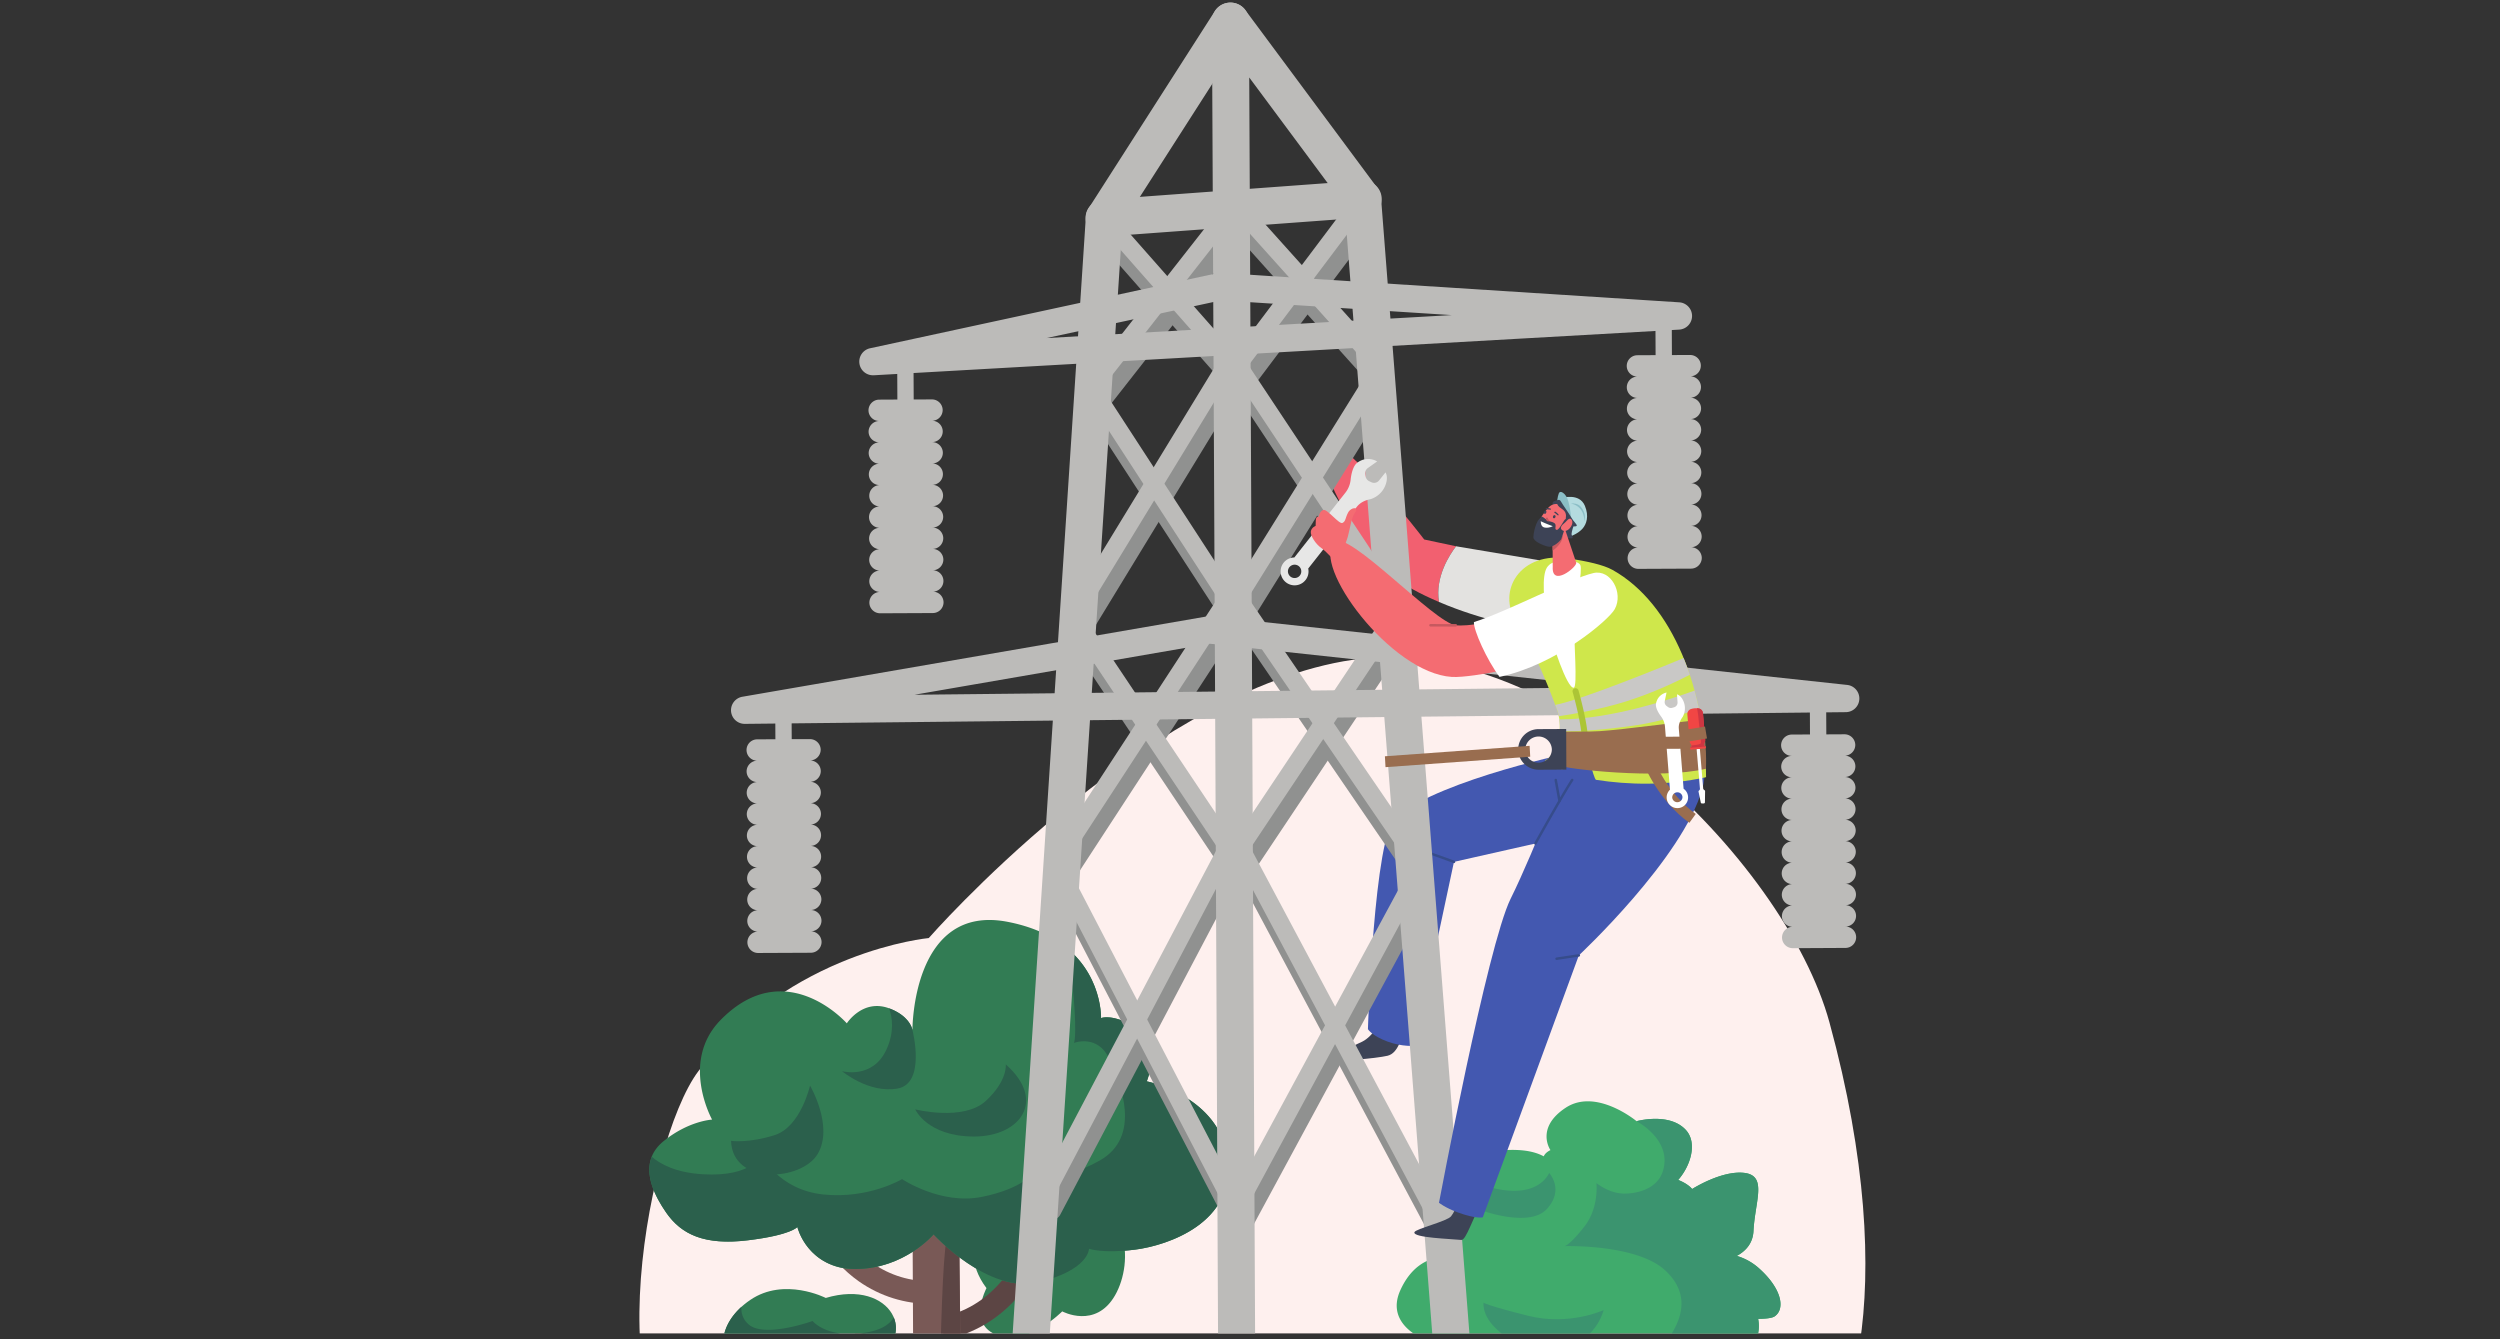 <svg xmlns="http://www.w3.org/2000/svg" width="280" height="150" version="1.0" viewBox="0 0 210 112.5"><rect x="0" y="0" width="210" height="112.5" fill="#333333" stroke="none"/><defs><clipPath id="a"><path d="M53.656 55.184h103.04v56.82H53.655Zm0 0"/></clipPath><clipPath id="b"><path d="M81.742 100.375h12.809v11.629H81.742Zm0 0"/></clipPath><clipPath id="c"><path d="m150.625 122.668-49.113.23-40.91.188c-11.082.05-10.176-30.414-5.528-36.508 7.676-10.074 22.942-7.781 22.942-7.781s17.644-20.18 34.84-23.25c17.199-3.067 37.066 16.625 40.82 30.34 6.277 22.945 1.52 36.761-3.051 36.781Zm0 0"/></clipPath><clipPath id="d"><path d="M70 104.477h8.387v5.058H70Zm0 0"/></clipPath><clipPath id="e"><path d="m150.625 122.668-49.113.23-40.91.188c-11.082.05-10.176-30.414-5.528-36.508 7.676-10.074 22.942-7.781 22.942-7.781s17.644-20.18 34.84-23.25c17.199-3.067 37.066 16.625 40.82 30.34 6.277 22.945 1.52 36.761-3.051 36.781Zm0 0"/></clipPath><clipPath id="f"><path d="M78.934 105.16h8.562v6.844h-8.562Zm0 0"/></clipPath><clipPath id="g"><path d="m150.625 122.668-49.113.23-40.91.188c-11.082.05-10.176-30.414-5.528-36.508 7.676-10.074 22.942-7.781 22.942-7.781s17.644-20.18 34.84-23.25c17.199-3.067 37.066 16.625 40.82 30.34 6.277 22.945 1.52 36.761-3.051 36.781Zm0 0"/></clipPath><clipPath id="h"><path d="M71.262 111.586h6.781v.418h-6.781Zm0 0"/></clipPath><clipPath id="i"><path d="m150.625 122.668-49.113.23-40.91.188c-11.082.05-10.176-30.414-5.528-36.508 7.676-10.074 22.942-7.781 22.942-7.781s17.644-20.18 34.84-23.25c17.199-3.067 37.066 16.625 40.82 30.34 6.277 22.945 1.52 36.761-3.051 36.781Zm0 0"/></clipPath><clipPath id="j"><path d="M75.508 92.375h6.441v19.629h-6.441Zm0 0"/></clipPath><clipPath id="k"><path d="m150.625 122.668-49.113.23-40.91.188c-11.082.05-10.176-30.414-5.528-36.508 7.676-10.074 22.942-7.781 22.942-7.781s17.644-20.18 34.84-23.25c17.199-3.067 37.066 16.625 40.82 30.34 6.277 22.945 1.52 36.761-3.051 36.781Zm0 0"/></clipPath><clipPath id="l"><path d="M78.523 100.031h3.426v11.973h-3.426Zm0 0"/></clipPath><clipPath id="m"><path d="m150.625 122.668-49.113.23-40.91.188c-11.082.05-10.176-30.414-5.528-36.508 7.676-10.074 22.942-7.781 22.942-7.781s17.644-20.18 34.84-23.25c17.199-3.067 37.066 16.625 40.82 30.34 6.277 22.945 1.52 36.761-3.051 36.781Zm0 0"/></clipPath><clipPath id="n"><path d="M54.48 77.266h48.77v30.629H54.48Zm0 0"/></clipPath><clipPath id="o"><path d="m150.625 122.668-49.113.23-40.91.188c-11.082.05-10.176-30.414-5.528-36.508 7.676-10.074 22.942-7.781 22.942-7.781s17.644-20.18 34.84-23.25c17.199-3.067 37.066 16.625 40.82 30.34 6.277 22.945 1.52 36.761-3.051 36.781Zm0 0"/></clipPath><clipPath id="p"><path d="M60.715 108.238h14.59v3.766h-14.59Zm0 0"/></clipPath><clipPath id="q"><path d="m150.625 122.668-49.113.23-40.91.188c-11.082.05-10.176-30.414-5.528-36.508 7.676-10.074 22.942-7.781 22.942-7.781s17.644-20.18 34.84-23.25c17.199-3.067 37.066 16.625 40.82 30.34 6.277 22.945 1.52 36.761-3.051 36.781Zm0 0"/></clipPath><clipPath id="r"><path d="M61.398 91.145h7.809v7.52h-7.809Zm0 0"/></clipPath><clipPath id="s"><path d="m150.625 122.668-49.113.23-40.91.188c-11.082.05-10.176-30.414-5.528-36.508 7.676-10.074 22.942-7.781 22.942-7.781s17.644-20.18 34.84-23.25c17.199-3.067 37.066 16.625 40.82 30.34 6.277 22.945 1.52 36.761-3.051 36.781Zm0 0"/></clipPath><clipPath id="t"><path d="M54.48 78.43h48.77v29.465H54.48Zm0 0"/></clipPath><clipPath id="u"><path d="m150.625 122.668-49.113.23-40.91.188c-11.082.05-10.176-30.414-5.528-36.508 7.676-10.074 22.942-7.781 22.942-7.781s17.644-20.18 34.84-23.25c17.199-3.067 37.066 16.625 40.82 30.34 6.277 22.945 1.52 36.761-3.051 36.781Zm0 0"/></clipPath><clipPath id="v"><path d="M70.715 84.648h6.23v6.907h-6.23Zm0 0"/></clipPath><clipPath id="w"><path d="m150.625 122.668-49.113.23-40.91.188c-11.082.05-10.176-30.414-5.528-36.508 7.676-10.074 22.942-7.781 22.942-7.781s17.644-20.18 34.84-23.25c17.199-3.067 37.066 16.625 40.82 30.34 6.277 22.945 1.52 36.761-3.051 36.781Zm0 0"/></clipPath><clipPath id="x"><path d="M76.879 89.367h9.316v6.153H76.88Zm0 0"/></clipPath><clipPath id="y"><path d="m150.625 122.668-49.113.23-40.91.188c-11.082.05-10.176-30.414-5.528-36.508 7.676-10.074 22.942-7.781 22.942-7.781s17.644-20.18 34.84-23.25c17.199-3.067 37.066 16.625 40.82 30.34 6.277 22.945 1.52 36.761-3.051 36.781Zm0 0"/></clipPath><clipPath id="z"><path d="M60.715 109.742h14.59v2.262h-14.59Zm0 0"/></clipPath><clipPath id="A"><path d="m150.625 122.668-49.113.23-40.91.188c-11.082.05-10.176-30.414-5.528-36.508 7.676-10.074 22.942-7.781 22.942-7.781s17.644-20.18 34.84-23.25c17.199-3.067 37.066 16.625 40.82 30.34 6.277 22.945 1.52 36.761-3.051 36.781Zm0 0"/></clipPath><clipPath id="B"><path d="M117.293 92.445h32.328v19.559h-32.328Zm0 0"/></clipPath><clipPath id="C"><path d="m150.625 122.668-49.113.23-40.91.188c-11.082.05-10.176-30.414-5.528-36.508 7.676-10.074 22.942-7.781 22.942-7.781s17.644-20.18 34.84-23.25c17.199-3.067 37.066 16.625 40.82 30.34 6.277 22.945 1.52 36.761-3.051 36.781Zm0 0"/></clipPath><clipPath id="D"><path d="M119.758 93.95h29.863v18.054h-29.863Zm0 0"/></clipPath><clipPath id="E"><path d="m150.625 122.668-49.113.23-40.91.188c-11.082.05-10.176-30.414-5.528-36.508 7.676-10.074 22.942-7.781 22.942-7.781s17.644-20.18 34.84-23.25c17.199-3.067 37.066 16.625 40.82 30.34 6.277 22.945 1.52 36.761-3.051 36.781Zm0 0"/></clipPath><clipPath id="F"><path d="M122.43 98.46h8.289v3.895h-8.29Zm0 0"/></clipPath><clipPath id="G"><path d="m150.625 122.668-49.113.23-40.91.188c-11.082.05-10.176-30.414-5.528-36.508 7.676-10.074 22.942-7.781 22.942-7.781s17.644-20.18 34.84-23.25c17.199-3.067 37.066 16.625 40.82 30.34 6.277 22.945 1.52 36.761-3.051 36.781Zm0 0"/></clipPath><clipPath id="H"><path d="M124.55 109.398h10.208v2.606H124.55Zm0 0"/></clipPath><clipPath id="I"><path d="m150.625 122.668-49.113.23-40.91.188c-11.082.05-10.176-30.414-5.528-36.508 7.676-10.074 22.942-7.781 22.942-7.781s17.644-20.18 34.84-23.25c17.199-3.067 37.066 16.625 40.82 30.34 6.277 22.945 1.52 36.761-3.051 36.781Zm0 0"/></clipPath><clipPath id="J"><path d="M84 0h21v112.004H84Zm0 0"/></clipPath><clipPath id="K"><path d="M101.742.219h22.606v111.785h-22.606Zm0 0"/></clipPath><clipPath id="L"><path d="M61 51h95.695v10H61Zm0 0"/></clipPath></defs><g clip-path="url(#a)"><path fill="#fef0ee" d="m150.625 122.668-49.113.23-40.91.188c-11.082.05-6.555-27.05-1.91-33.145 7.675-10.074 19.324-11.144 19.324-11.144s17.644-20.18 34.84-23.25c17.199-3.067 37.066 16.625 40.82 30.34 6.277 22.945 1.52 36.761-3.051 36.781"/></g><path fill="#f26070" d="m122.309 45.887-2.676-.57s-7.254-9.477-8.324-7.922c-1.075 1.558 3.48 9.953 7.32 12.085.695.387 1.46.75 2.25 1.086-.356-2.101.91-4 1.43-4.68"/><path fill="#e3e2e0" d="m129.285 47.059-6.976-1.172c-.52.68-1.786 2.578-1.43 4.68 3.562 1.519 7.621 2.417 8.031 1.777.504-.785.375-5.285.375-5.285"/><path fill="#b4dbdf" d="M131.203 41.828s1.461-.453 1.926.656c.371.891.125 1.547-.184 1.907-.355.41-.945.632-.945.632s-.355-.105-.602-1.492c-.066-.367-.027-1.136-.242-1.297-.285-.214.047-.406.047-.406"/><path fill="#8bbec6" d="M131.957 42.293s.559.086.871.566c.317.48.238.993.238.993s.114-.364.047-.664c-.07-.301-.3-.653-.515-.778-.305-.172-.641-.117-.641-.117M132.023 44.05s-.085-1.51-.37-2.187c-.165-.386-.575-.73-.712-.422-.105.239-.183.868-.132.852.226-.05.468.11.629.387.199.351.585 1.37.585 1.37"/><path fill="#3d4356" d="M114.434 87.496c.89-.441 1.586-1.734 1.597-1.785.051-.219 2.434-.094 2.258.25-.594 1.144-.793 2.496-1.738 2.723-.895.214-4.63.597-4.614.156.008-.262 1.602-.903 2.497-1.344"/><path fill="#4358b0" d="M132.406 63.133s-11.113 2.238-15.16 5.484c-1.836 1.473-2.34 17.832-2.34 17.832s.313.551 1.645 1.043c1.258.461 2.285.356 2.285.356l3.297-15.45L134.09 69.7l-1.684-6.566"/><path fill="#3d4356" d="M132.207 44.098s-.191.535-.195.734c-.008.2.14.281.082.36-.059.081-.88.042-.969-.532-.094-.578.457-1.285 1.082-.562"/><path fill="#3d4356" d="M130.457 42.469s-.152-.293.133-.387c.285-.094.418-.168.531.047.113.215.738 1.09.89 1.375.153.289.458.531.438.652-.015.121-.722.094-1.07-.261-.348-.352-.922-1.426-.922-1.426"/><g clip-path="url(#b)"><g clip-path="url(#c)"><path fill="#327c54" d="M82.863 108.203s-1.625 3.086.95 3.961c2.574.875 5.414-2.008 5.414-2.008s2.789 1.504 4.43-1.336c1.64-2.84 1.265-8.437-4.473-8.394-5.739.039-9.309 3.789-6.32 7.777"/></g></g><g clip-path="url(#d)"><g clip-path="url(#e)"><path fill="#795956" d="M78.195 109.527c-2.18.008-4.27-.644-6.047-1.89-1.375-.969-2.093-1.965-2.125-2.008l.778-.55.773-.556c.004.008.602.817 1.735 1.598 1.488 1.027 3.164 1.531 4.992 1.5l.031 1.902c-.047.004-.09.004-.137.004"/></g></g><g clip-path="url(#f)"><g clip-path="url(#g)"><path fill="#5c4544" d="m79.34 112.527-.356-1.867c2.016-.387 3.75-1.414 5.153-3.058 1.074-1.258 1.543-2.426 1.547-2.438l1.777.691c-.023.06-.563 1.426-1.824 2.918-1.676 1.993-3.852 3.29-6.297 3.754"/></g></g><g clip-path="url(#h)"><g clip-path="url(#i)"><path fill="#795956" d="M77.695 116.7c-4-1.048-6.289-4.216-6.382-4.352l1.07-.758c.023.027 2.12 2.918 5.648 3.84l-.336 1.27"/></g></g><g clip-path="url(#j)"><g clip-path="url(#k)"><path fill="#795956" d="m76.61 93.617.09 18.746c.019 4.07-1.126 17.055-1.126 17.055l6.356-.027s-.098-3.735-.79-7.72c-.687-3.98-.574-28.241-.574-28.241s-2.625-2.364-3.957.187"/></g></g><g clip-path="url(#l)"><g clip-path="url(#m)"><path fill="#5c4544" d="M79.5 104.145c-.637 3.683-.633 22.957-.754 24.253-.031.348-.11.692-.183 1.008l3.367-.015s-.098-3.735-.79-7.72c-.453-2.628-.558-14.105-.578-21.593-.417 1.258-.824 2.692-1.062 4.067"/></g></g><g clip-path="url(#n)"><g clip-path="url(#o)"><path fill="#327c54" d="M66.977 103.066s-.504.676-4.149 1.118c-3.64.441-5.594-.48-6.875-2.336-1.281-1.856-2.308-4.305-.195-6.004 2.11-1.703 4.058-1.797 4.058-1.797s-2.718-4.875.723-8.375c5.453-5.555 10.594.289 10.594.289s1.347-2.113 3.597-1.246c1.77.683 1.915 1.812 1.915 1.812s-.047-10.66 8.011-9.09c8.055 1.57 7.832 8.086 7.832 8.086s.93-.43 3.055.832c2.125 1.258.785 4.477.785 4.477s6.192 1.242 6.809 6.566c.617 5.329-5.051 7.215-7.762 7.567-2.71.351-3.898-.067-3.898-.067s.007 1.774-4.223 2.809c-4.234 1.035-8.832-4.02-8.832-4.02s-2.445 2.887-6.516 2.907a4.892 4.892 0 0 1-4.93-3.528"/></g></g><g clip-path="url(#p)"><g clip-path="url(#q)"><path fill="#327c54" d="M69.363 109.027s-3.48-1.78-6.336.164c-2.859 1.946-2.777 4.778-1.105 5.454 1.676.68 5.66-.207 5.66-.207s1.168 1.617 5.469-.176c4.297-1.793 1.914-6.903-3.688-5.235"/></g></g><g clip-path="url(#r)"><g clip-path="url(#s)"><path fill="#2b604c" d="M61.406 95.832s1.477.215 3.668-.484c2.192-.7 2.969-4.16 2.969-4.16s2 3.406.656 5.722c-1.344 2.317-7.164 2.684-7.293-1.078"/></g></g><g clip-path="url(#t)"><g clip-path="url(#u)"><path fill="#2b604c" d="M103.137 97.398c-.617-5.324-6.809-6.566-6.809-6.566s1.34-3.219-.785-4.477c-2.125-1.261-3.055-.832-3.055-.832s.164-4.714-4.75-7.09c1.051 1.352 2.301 3.348 2.453 5.337.274 3.496.02 3.835.02 3.835s1.988-.77 2.973 1.34c.984 2.11 2.742 6.528-.809 8.54-3.55 2.011-5.543 1.023-5.543 1.023s-.93 1.34-4.36 2.031c-3.429.695-6.699-1.492-6.699-1.492s-2.808 1.683-6.613 1.289C65.352 99.94 63.941 97 63.941 97s-.671 1.89-4.91 1.637c-2.242-.133-3.55-.84-4.285-1.473-.598 1.508.23 3.27 1.207 4.684 1.281 1.855 3.234 2.777 6.875 2.336 3.645-.442 4.149-1.118 4.149-1.118s.863 3.547 4.93 3.528c4.07-.02 6.515-2.906 6.515-2.906s4.598 5.054 8.832 4.019c4.23-1.035 4.223-2.809 4.223-2.809s1.187.418 3.898.067c2.71-.352 8.379-2.238 7.762-7.567"/></g></g><g clip-path="url(#v)"><g clip-path="url(#w)"><path fill="#2b604c" d="M74.73 84.715c-.015-.004-.03-.012-.046-.016.273.758.457 1.969-.215 3.446-1.153 2.543-3.739 1.835-3.739 1.835s2.254 1.891 4.668 1.457c2.41-.433 1.247-4.91 1.247-4.91l-.012-.054c-.051-.23-.363-1.164-1.903-1.758"/></g></g><g clip-path="url(#x)"><g clip-path="url(#y)"><path fill="#2b604c" d="M84.484 89.406s.18 1.371-1.691 3.086c-1.875 1.711-5.914.695-5.914.695s.996 2.258 4.894 2.282c3.899.023 6.184-2.989 2.711-6.063"/></g></g><g clip-path="url(#z)"><g clip-path="url(#A)"><path fill="#2b604c" d="M75.074 110.656c-.281.512-.957 1.082-2.52 1.309-3.132.457-4.296-1-4.296-1s-4.09 1.472-5.395.265a1.706 1.706 0 0 1-.578-1.457c-2.086 1.887-1.875 4.262-.363 4.872 1.676.68 5.66-.207 5.66-.207s1.168 1.617 5.469-.176c1.98-.828 2.543-2.36 2.023-3.606"/></g></g><g clip-path="url(#B)"><g clip-path="url(#C)"><path fill="#40ab6c" d="M147.723 106.508a4.85 4.85 0 0 0-1.832-1.012c.714-.387 1.351-1.031 1.402-2.09.121-2.484 1.18-4.62-.734-4.879-1.91-.254-4.422 1.352-4.422 1.352s-.27-.402-1.168-.766c1.058-1.207 1.629-3.125.64-4.199-1.382-1.5-4.136-.734-4.136-.734s-3.391-2.825-5.961-1.125c-2.57 1.699-1.274 3.554-1.274 3.554-.289.141-.472.317-.566.524-.488-.27-1.188-.485-2.188-.531-3.023-.145-5.148 1.285-5.007 3.058.066.828.824 1.488 1.851 1.969-2.004.836-2.973 2.52-2.965 3.98 0 0-2.37-.254-3.734 2.77-1.363 3.02 2.285 4.246 2.285 4.246s-.836 1.91 2.371 3.05c2.422.86 6.156.446 8.195-.937.641.457 1.399.774 2.149.805.965.035 2.387-.625 3.293-1.11 1.672 1.243 4.219 1.958 7.172 1.274 3.5-.805 4.98-3.016 4.59-4.922.68-.004 1.183-.074 1.375-.203.933-.625.613-2.352-1.336-4.074"/></g></g><g clip-path="url(#D)"><g clip-path="url(#E)"><path fill="#3b946f" d="M139.82 97.586c-.09 2.129-2.05 2.668-3.351 2.676-1.301.008-2.371-.887-2.371-.887s.242 2.063-1.016 3.664c-1.262 1.602-1.66 1.637-1.66 1.637s6.039-.188 8.445 2.027c2.406 2.215 1.051 4.516.457 5.484-.597.97-4.254.418-4.254.418s-1.875.641-3.543.551c-1.668-.094-2.437-.73-2.437-.73s-1.567.183-3.531.554c-1.965.38-6.645-.355-6.645-.355s-.836 1.91 2.371 3.05c2.422.86 6.156.446 8.195-.937.641.457 1.399.774 2.149.805.965.035 2.387-.625 3.293-1.11 1.672 1.243 4.219 1.958 7.172 1.274 3.5-.805 4.98-3.016 4.59-4.922.68-.004 1.183-.074 1.375-.203.933-.625.613-2.352-1.336-4.074a4.85 4.85 0 0 0-1.832-1.012c.714-.387 1.351-1.031 1.402-2.09.121-2.484 1.18-4.62-.734-4.879-1.91-.254-4.422 1.352-4.422 1.352s-.27-.402-1.168-.766c1.058-1.207 1.629-3.125.64-4.199-1.382-1.5-4.136-.734-4.136-.734s2.437 1.273 2.347 3.406"/></g></g><g clip-path="url(#F)"><g clip-path="url(#G)"><path fill="#3b946f" d="M130.125 98.527s-.79 2.067-4.324 1.352c-1.617-.328-2.586-.79-3.164-1.195a2.08 2.08 0 0 0-.16.976c.066.828.824 1.488 1.851 1.969 0 0 4.121 1.562 5.613-.078 1.493-1.64.184-3.024.184-3.024"/></g></g><g clip-path="url(#H)"><g clip-path="url(#I)"><path fill="#3b946f" d="M134.707 110.047s-2.89 1.348-6.355.476c-3.465-.87-3.735-1.093-3.735-1.093s-.238 1.53 2.082 2.96c2.317 1.434 5.758.575 6.73-.273.973-.847 1.278-2.07 1.278-2.07"/></g></g><path fill="#364c8b" d="M122.14 72.504c-.015 0-.027-.004-.042-.008l-2.551-.922a.103.103 0 0 1-.063-.133c.02-.054.079-.086.133-.062l2.555.918a.109.109 0 0 1 .062.137.11.11 0 0 1-.093.07"/><path fill="#909190" d="M103.875 33.043a.726.726 0 0 1-.563-.25l-10.73-12.172a.743.743 0 0 1 .066-1.05.747.747 0 0 1 1.051.066l10.73 12.175a.742.742 0 0 1-.554 1.231"/><path fill="#909190" d="M92.227 34.867a.76.76 0 0 1-.461-.16.741.741 0 0 1-.13-1.043l11.587-14.777a.746.746 0 0 1 1.047-.13.741.741 0 0 1 .125 1.044L92.809 34.582a.758.758 0 0 1-.582.285"/><path fill="#909190" d="M115.55 32.414a.753.753 0 0 1-.558-.246l-11.105-12.375a.738.738 0 0 1 .058-1.047.742.742 0 0 1 1.051.055l11.106 12.375a.743.743 0 0 1-.551 1.238"/><path fill="#909190" d="M104.504 33.012a.747.747 0 0 1-.598-1.191l10.332-13.735a.747.747 0 0 1 1.043-.148c.328.25.395.714.149 1.042l-10.332 13.735a.763.763 0 0 1-.594.297M103.582 52.84a.74.74 0 0 1-.629-.336L91.57 34.992a.744.744 0 0 1 1.246-.809l11.387 17.508a.748.748 0 0 1-.219 1.032.762.762 0 0 1-.402.117"/><path fill="#909190" d="M91.246 53.137a.719.719 0 0 1-.39-.106.743.743 0 0 1-.247-1.023l12.239-20.07a.749.749 0 0 1 1.023-.25.74.74 0 0 1 .25 1.019L91.88 52.781a.738.738 0 0 1-.633.356"/><path fill="#909190" d="M117.152 52.512a.734.734 0 0 1-.625-.332l-12.93-19.489a.742.742 0 1 1 1.239-.82L117.77 51.36a.743.743 0 0 1-.618 1.153"/><path fill="#909190" d="M104.313 52.824a.722.722 0 0 1-.395-.113.743.743 0 0 1-.242-1.023l11.82-19.004a.75.75 0 0 1 1.027-.239.743.743 0 0 1 .239 1.024l-11.82 19.004a.75.75 0 0 1-.63.351M103.637 73.898a.743.743 0 0 1-.625-.332l-12.7-18.992a.742.742 0 0 1 .204-1.031.748.748 0 0 1 1.035.207l12.699 18.992a.742.742 0 0 1-.613 1.156"/><path fill="#909190" d="M89.871 73.793a.74.74 0 0 1-.625-1.148L102.91 51.69a.746.746 0 0 1 1.031-.214.74.74 0 0 1 .215 1.027L90.492 73.457a.745.745 0 0 1-.62.336"/><path fill="#909190" d="M118.852 74.016a.753.753 0 0 1-.622-.325l-14.492-21.195a.742.742 0 0 1 .196-1.031c.34-.23.8-.145 1.035.195l14.492 21.192a.746.746 0 0 1-.61 1.164"/><path fill="#909190" d="M104.453 73.906a.735.735 0 0 1-.414-.125.74.74 0 0 1-.207-1.031l13.254-19.871a.746.746 0 0 1 1.242.824L105.07 73.574a.754.754 0 0 1-.617.332M103.727 103.238a.75.75 0 0 1-.668-.402L88.887 75.574a.748.748 0 0 1 .316-1.004.744.744 0 0 1 1.004.32l14.176 27.262a.74.74 0 0 1-.32 1 .793.793 0 0 1-.336.086"/><path fill="#909190" d="M88.398 102.441a.743.743 0 0 1-.664-1.09l15.192-28.831a.743.743 0 1 1 1.316.69l-15.187 28.833a.74.74 0 0 1-.657.398"/><path fill="#909190" d="M120.754 104.121a.75.75 0 0 1-.66-.394L103.84 73.219a.744.744 0 0 1 1.313-.7l16.253 30.508a.739.739 0 0 1-.308 1.004.685.685 0 0 1-.344.09"/><path fill="#909190" d="M104.637 103.285a.741.741 0 0 1-.656-1.098l14.808-27.398a.742.742 0 0 1 1.008-.3.743.743 0 0 1 .305 1.003l-14.813 27.403a.75.75 0 0 1-.652.39"/><g clip-path="url(#J)"><path fill="#bcbbb9" d="M85.918 124.492c-.035 0-.074 0-.11-.004a1.558 1.558 0 0 1-1.453-1.652l6.856-104.621c.016-.262.098-.516.242-.735L102.047.934a1.562 1.562 0 0 1 2.152-.47c.723.462.934 1.423.473 2.145L94.289 18.816 87.461 123.04c-.05.82-.734 1.45-1.543 1.453"/></g><g clip-path="url(#K)"><path fill="#bcbbb9" d="M122.777 125.152a1.556 1.556 0 0 1-1.558-1.433L112.94 17.285l-8.004-10.777.551 118.125a1.556 1.556 0 0 1-3.113.012l-.57-122.864a1.559 1.559 0 0 1 1.062-1.484 1.56 1.56 0 0 1 1.742.55l11.098 14.95c.176.234.277.512.3.805l8.317 106.878a1.553 1.553 0 0 1-1.43 1.668c-.039.004-.078.004-.117.004"/></g><path fill="#bcbbb9" d="M92.77 19.871a1.554 1.554 0 0 1-.122-3.105l21.696-1.594a1.554 1.554 0 1 1 .227 3.098l-21.692 1.597c-.04 0-.074.004-.11.004"/><path fill="#bcbbb9" d="M103.496 31.23a.732.732 0 0 1-.562-.25L92.204 18.81a.747.747 0 0 1 .066-1.051.746.746 0 0 1 1.05.066L104.05 30a.738.738 0 0 1-.554 1.23"/><path fill="#bcbbb9" d="M91.848 33.055a.736.736 0 0 1-.461-.16.74.74 0 0 1-.125-1.043l11.586-14.778a.744.744 0 0 1 1.043-.129.742.742 0 0 1 .129 1.043L92.434 32.77a.766.766 0 0 1-.586.285"/><path fill="#bcbbb9" d="M115.176 30.602a.747.747 0 0 1-.559-.247l-11.11-12.375a.742.742 0 0 1 .06-1.046.742.742 0 0 1 1.05.054l11.11 12.375a.746.746 0 0 1-.059 1.051.74.74 0 0 1-.492.188"/><path fill="#bcbbb9" d="M104.129 31.2a.747.747 0 0 1-.602-1.191l10.336-13.736a.742.742 0 0 1 1.04-.148.747.747 0 0 1 .148 1.043l-10.332 13.734a.755.755 0 0 1-.59.297M103.203 51.027a.744.744 0 0 1-.629-.336L91.191 33.18a.744.744 0 1 1 1.25-.809l11.383 17.512c.223.344.125.8-.219 1.027a.752.752 0 0 1-.402.117"/><path fill="#bcbbb9" d="M90.871 51.324a.744.744 0 0 1-.64-1.129l12.242-20.07a.744.744 0 0 1 1.023-.25.74.74 0 0 1 .246 1.02L91.504 50.969a.738.738 0 0 1-.633.355"/><path fill="#bcbbb9" d="M116.773 50.7a.723.723 0 0 1-.62-.333L103.218 30.88a.74.74 0 0 1 .21-1.027.746.746 0 0 1 1.032.207l12.93 19.488a.746.746 0 0 1-.207 1.031.75.75 0 0 1-.41.121"/><path fill="#bcbbb9" d="M103.934 51.012a.742.742 0 0 1-.633-1.137l11.82-19.004a.745.745 0 0 1 1.266.785L104.562 50.66a.74.74 0 0 1-.628.352M103.258 72.086a.737.737 0 0 1-.621-.332L89.934 52.762a.743.743 0 1 1 1.238-.825l12.703 18.993a.743.743 0 0 1-.617 1.156"/><path fill="#bcbbb9" d="M89.496 71.98a.744.744 0 0 1-.629-1.148l13.664-20.95a.744.744 0 1 1 1.25.809L90.117 71.645a.75.75 0 0 1-.62.335"/><path fill="#bcbbb9" d="M118.473 72.203a.746.746 0 0 1-.618-.324L103.36 50.687a.746.746 0 0 1 1.23-.84l14.493 21.192a.745.745 0 0 1-.191 1.035.751.751 0 0 1-.418.13"/><path fill="#bcbbb9" d="M104.074 72.094a.744.744 0 0 1-.62-1.156l13.257-19.872a.743.743 0 1 1 1.238.824l-13.258 19.872a.744.744 0 0 1-.617.332M103.348 101.422a.74.74 0 0 1-.664-.399L88.508 73.762a.746.746 0 0 1 .32-1.004.75.75 0 0 1 1.004.32l14.172 27.262a.74.74 0 0 1-.656 1.082"/><path fill="#bcbbb9" d="M88.02 100.629a.738.738 0 0 1-.348-.086.74.74 0 0 1-.313-1.004l15.188-28.832a.743.743 0 1 1 1.316.691L88.676 100.23a.74.74 0 0 1-.656.399"/><path fill="#bcbbb9" d="M120.375 102.309a.747.747 0 0 1-.66-.395L103.46 71.406a.742.742 0 0 1 .309-1.004.748.748 0 0 1 1.007.309l16.254 30.504a.748.748 0 0 1-.656 1.094"/><path fill="#bcbbb9" d="M104.262 101.473a.745.745 0 0 1-.66-1.098l14.808-27.398a.746.746 0 0 1 1.012-.301c.36.195.496.644.3 1.004l-14.808 27.402a.76.76 0 0 1-.652.39M102.574 25.23 87.91 28.398l34.031-1.93ZM73.34 31.523a1.147 1.147 0 0 1-.246-2.27l29.152-6.304c.102-.02.211-.027.317-.023l38.492 2.469a1.15 1.15 0 0 1 1.078 1.148 1.15 1.15 0 0 1-1.086 1.145l-67.645 3.835h-.062"/><g clip-path="url(#L)"><path fill="#bcbbb9" d="m101.602 54.07-24.79 4.29 58.75-.626Zm-39.04 6.735a1.149 1.149 0 0 1-1.152-1.043 1.149 1.149 0 0 1 .95-1.235l39.007-6.746c.106-.015.211-.02.32-.011l53.446 5.761a1.147 1.147 0 0 1-.11 2.29l-92.453.984h-.008"/></g><path fill="#bcbbb9" d="M155.844 62.574a.906.906 0 0 0-.903-.894l-1.53.008-.016-3.22-1.372.009.016 3.218-1.531.008a.901.901 0 0 0-.895.902c.004.493.41.895.907.891a.907.907 0 0 0-.899.902c.004.493.41.895.906.895a.901.901 0 0 0-.898.898c.004.496.41.899.906.895a.895.895 0 1 0 .008 1.793.901.901 0 0 0-.895.902c0 .492.407.895.903.895a.896.896 0 1 0 .008 1.793.899.899 0 0 0-.895.902c.004.492.41.895.902.895a.9.9 0 0 0-.894.898c.004.496.41.898.902.895a.904.904 0 0 0-.894.902c.004.492.41.894.906.89a.901.901 0 0 0-.895.903c0 .492.407.894.903.894l4.43-.023a.896.896 0 1 0-.008-1.793.895.895 0 1 0-.008-1.793.901.901 0 0 0 .894-.902.906.906 0 0 0-.902-.895.9.9 0 0 0 .895-.898.901.901 0 0 0-.903-.895.906.906 0 0 0 .895-.902.901.901 0 0 0-.907-.89.907.907 0 0 0 .899-.903.904.904 0 0 0-.906-.895.896.896 0 1 0-.008-1.793.901.901 0 0 0 .894-.902.901.901 0 0 0-.902-.894.895.895 0 0 0 .895-.899.899.899 0 0 0-.903-.894.904.904 0 0 0 .895-.903M68.938 62.977a.901.901 0 0 0-.907-.891l-1.527.004-.016-3.219-1.37.008.015 3.219-1.531.007a.896.896 0 1 0 .007 1.793.901.901 0 0 0-.894.903c.004.492.41.894.902.894a.9.9 0 0 0-.894.899c.004.496.41.898.902.894a.904.904 0 0 0-.895.903.9.9 0 0 0 .903.89.906.906 0 0 0-.895.903c.004.496.41.894.907.894a.902.902 0 0 0-.899.902c.004.493.41.895.906.891a.901.901 0 0 0-.894.902c0 .493.406.895.902.895a.896.896 0 1 0 .008 1.793.899.899 0 0 0-.895.902c0 .492.41.895.903.89a.904.904 0 0 0-.895.903c.004.496.41.895.903.895l4.433-.02a.906.906 0 0 0 .895-.902.906.906 0 0 0-.903-.895.901.901 0 0 0 .895-.902.9.9 0 0 0-.902-.89.906.906 0 0 0 .894-.903.907.907 0 0 0-.906-.894.896.896 0 1 0-.008-1.793.895.895 0 1 0-.008-1.793.901.901 0 0 0 .895-.903.896.896 0 0 0-.903-.894.899.899 0 0 0 .895-.903.9.9 0 0 0-.902-.89.906.906 0 0 0 .894-.903.906.906 0 0 0-.902-.894.9.9 0 0 0 .894-.899.901.901 0 0 0-.902-.894.904.904 0 0 0 .894-.902M79.184 34.441a.9.9 0 0 0-.903-.89l-1.531.004-.016-3.22-1.37.009.015 3.218-1.531.008a.904.904 0 0 0-.895.903.9.9 0 0 0 .902.89.906.906 0 0 0-.894.903c.004.492.41.894.906.894a.901.901 0 0 0-.898.899c.004.496.41.898.906.894a.895.895 0 1 0 .008 1.793.899.899 0 0 0 .008 1.797.896.896 0 1 0 .007 1.793.904.904 0 0 0-.894.902c.004.492.41.895.902.895a.9.9 0 0 0-.894.898c.004.496.41.899.902.895a.904.904 0 0 0-.894.902c.003.492.41.895.902.895a.9.9 0 0 0-.895.898c.004.496.41.895.907.895l4.43-.02a.901.901 0 0 0 .894-.902.901.901 0 0 0-.903-.895.896.896 0 1 0-.007-1.793.904.904 0 0 0 .894-.902.906.906 0 0 0-.902-.895.9.9 0 0 0 .894-.898.904.904 0 0 0-.902-.895.901.901 0 0 0 .895-.902.9.9 0 0 0-.903-.89.906.906 0 0 0 .895-.903.907.907 0 0 0-.906-.894.896.896 0 1 0-.008-1.793.901.901 0 0 0 .894-.903.901.901 0 0 0-.902-.894.896.896 0 1 0-.008-1.793.899.899 0 0 0 .895-.903M142.871 30.71a.895.895 0 0 0-.902-.89l-1.528.004-.015-3.219-1.371.008.015 3.219-1.53.008a.896.896 0 1 0 .007 1.793.901.901 0 0 0-.895.902c0 .492.407.895.903.895a.895.895 0 0 0-.895.898c0 .496.41.899.903.895a.904.904 0 0 0-.895.902.9.9 0 0 0 .902.89.906.906 0 0 0-.894.903c.004.496.41.895.902.895a.901.901 0 0 0-.894.902c.004.492.41.894.906.89a.901.901 0 0 0-.895.903c0 .492.407.894.903.894a.896.896 0 1 0 .008 1.793.901.901 0 0 0-.895.903c0 .492.406.894.902.894a.895.895 0 0 0-.894.899c.004.496.41.894.902.894l4.434-.02a.906.906 0 0 0 .894-.902.904.904 0 0 0-.906-.894.902.902 0 0 0 .898-.903.901.901 0 0 0-.906-.89.901.901 0 0 0 .895-.903.901.901 0 0 0-.903-.894.896.896 0 1 0-.008-1.793.895.895 0 1 0-.008-1.793.901.901 0 0 0 .895-.902.904.904 0 0 0-.902-.895.9.9 0 0 0 .894-.898.901.901 0 0 0-.902-.895.906.906 0 0 0 .895-.902.907.907 0 0 0-.907-.895.901.901 0 0 0 .899-.898.902.902 0 0 0-.906-.895.899.899 0 0 0 .894-.902"/><path fill="#3d4356" d="M121.89 102.168c.508-.637.516-1.41.544-1.461.117-.223.921-.562.918.02-.016 1.144 1.285.035 1.062.402-.668 1.098-1.266 3.07-1.66 3.027-.836-.09-4.11-.18-3.942-.652.098-.285 2.743-.91 3.079-1.336"/><path fill="#4358b0" d="M143.004 66.23c-1.633 5.864-10.383 14.024-10.383 14.024l-8.066 22s-.551.164-2.137-.426c-1.043-.387-1.543-.797-1.543-.797s4.07-21.613 6.02-25.543c2.035-4.09 5.218-12.5 5.218-12.5s.117-.62.114-.984c1.261.246 6.863 1.246 10.816.855.121.832.207 1.668.125 2.485-.031.3-.082.594-.164.886"/><path fill="#cfe74b" d="M143.309 65.285c-.032-7.234-2.746-14.55-7.844-17.406-.805-.453-2.207-.734-3.594-.957-4.246-.688-6.148 2.789-4.5 5.289.942 1.43 2.379 4.5 3.453 7.504.348.976.38 3.305-1.043 4.2.246.175.961.616 1.43.702.219.04 1.922-2.312 1.922-2.312s.726 3.172.937 3.203c2.735.422 5.934.508 9.239-.223"/><path fill="#fff" d="M131.32 47.129s-.957-.113-1.379.547c-.421.664-.332 2.683.168 5.117.239 1.152 1.516 5.043 2.086 4.977.344-.043-.015-4.06.059-5.215.121-1.934.707-4.664.492-5.094-.215-.43-1.426-.332-1.426-.332"/><path fill="#f46c72" d="M132.406 47.277c.043.368-2.074 2.07-1.976.332l-.004-.449-.008-2.074-.004-.246.934-.727 1.058 3.164"/><path fill="#c6595f" d="M131.313 44.918s-.079.379-.168.555c-.254.484-.723.78-.723.78l-.004-1.167c.379-.106.894-.168.894-.168"/><path fill="#f46c72" d="m131.543 43.328-.094 1.215c-.062.508-.472.84-.867.957-.414.125-.785.063-1.234-.172-.375-.2-.434-.652-.239-1.168.254-.664.68-1.207.922-1.484.223-.258.512-.367.774-.336.175.433.722.387.738.988"/><path fill="#c9c8c6" d="M141.945 56.68c-.16-.477-.332-.946-.52-1.403-1.3.543-8.566 3.528-10.784 3.934.062.168.125.336.183.504.047.129.086.281.117.45 1.184-.177 3.524-.58 5.649-1.247 2.39-.754 4.418-1.75 5.355-2.238M137.246 60.95c2.191-.313 4.363-1.024 5.465-1.423-.11-.511-.23-1.02-.367-1.52-1.86.68-7.028 2.423-11.274 2.419h-.086c.04.304.055.644.032.996.746.023 2.816.016 6.23-.473"/><path fill="#3d4356" d="M129.43 43.5s0-.113.105-.098c.106.012.406.328.59.38.188.05.46.093.527.265.067.172-.097.469.13.46.226-.01.605-.902.718-.894.113.008.152.008.133.125-.024.121-.426 1.422-.492 1.551-.07.133-.653.723-1.086.629-.438-.094-1.235-.434-1.246-.773-.016-.336.23-1.489.62-1.645"/><path fill="#fff" d="M129.418 43.781s.445.219 1.012.418c0 0-.266.168-.64.121-.27-.03-.356-.234-.372-.539"/><path fill="#acc536" d="M133.172 64.234h-.027a.25.25 0 0 1-.239-.265c0-.016.078-1.508-.129-2.856-.21-1.363-.668-2.96-.672-2.976a.256.256 0 0 1 .172-.317.258.258 0 0 1 .317.176c.004.016.472 1.645.687 3.04.215 1.401.137 2.898.133 2.96a.25.25 0 0 1-.242.238"/><path fill="#f46c72" d="M131.395 43.953c.074-.058.14-.125.203-.2.12-.136.328-.316.449-.038.172.402-.402 1.078-.793.84-.29-.176-.055-.457.14-.602"/><path fill="#c6595f" d="M130.082 43.648c-.043-.011-.07-.043-.062-.09.011-.101-.149-.109-.16-.007a.229.229 0 0 0 .171.246c.04.012.086-.004.102-.047.012-.04-.008-.09-.051-.102"/><path fill="#3d4356" d="M130.668 43.367c0-.035-.02-.078-.063-.09-.03-.011-.085-.011-.132.059-.028.039-.028.082-.024.129.008.058.078.086.13.062.058-.027.089-.097.089-.16M129.895 42.957c-.02-.039-.079-.066-.122-.043a.169.169 0 0 0-.066.082c-.008.016-.012.035-.016.05-.015.044.008.102.055.114a.087.087 0 0 0 .113-.055c.004-.011.036-.062.04-.078a.087.087 0 0 0-.004-.07M130.855 43.29s-.207-.177-.273-.22c-.066-.043.016-.09.055-.09.035 0 .281.211.289.266.012.059-.07.043-.07.043M130.238 42.816s-.27-.035-.351-.035c-.078 0-.04-.082-.008-.105.035-.02.355.02.394.062.04.047-.035.078-.035.078"/><path fill="#e7e7e6" d="M108.309 47.645a.563.563 0 0 1 .789-.09.564.564 0 0 1 .09.789.564.564 0 0 1-.79.09.564.564 0 0 1-.09-.79Zm-.48-.383a1.174 1.174 0 0 0 1.632 1.664c.387-.305.516-.758.43-1.168l4.093-5.2c.278-.343.68-.535 1.114-.624a.504.504 0 0 0 .109-.032 1.966 1.966 0 0 0 1.258-1.441c.055-.273.05-.55-.082-.781l-.543.68a.53.53 0 0 1-.653.144l-.18-.086a.53.53 0 0 1-.288-.379l-.035-.184a.534.534 0 0 1 .21-.535l.786-.558s-.801-.528-1.66.101c-.368.266-.516.953-.567 1.446-.043.398-.2.777-.45 1.09l-4.28 5.43a1.176 1.176 0 0 0-.895.433"/><path fill="#f46c72" d="M112.39 47.418s.672-1.832.82-2.309c.15-.48.278-1.578.614-2.066.34-.488-.328-.457-.578.004-.25.46-.191.734-.476.879-.282.144-1.274-1.188-1.606-1.09-.332.098-.39.582-.39.582s-.231-.117-.247.32l-.015.438s-.352.129-.403.469c-.054.343.403 1.054.875 1.382.473.328 1.407 1.391 1.407 1.391"/><path fill="#996d4f" d="M142.883 60.434s-6.875.898-8.531.984c-2.063.113-3.696-.098-3.688.273.024.864-.07 2.286.29 2.59.358.301 8.456 1.227 12.343.297 0 0 .137-2.426-.414-4.144"/><path fill="#996d4f" d="M141.906 69.117c-2.582-1.847-3.77-4.781-3.82-4.906l.851-.34c.012.027 1.145 2.816 3.504 4.504l-.535.742"/><path fill="#fff" d="M140.469 67.012a.428.428 0 0 1 .398-.457c.238-.02.446.16.461.394a.432.432 0 0 1-.86.063Zm-.469.035a.906.906 0 0 0 1.176.793.897.897 0 0 0 .246-1.586l-.402-5.059c-.028-.34.101-.656.296-.933a.297.297 0 0 0 .047-.075 1.504 1.504 0 0 0-.043-1.464c-.113-.184-.257-.336-.453-.399l.047.664a.406.406 0 0 1-.289.422l-.148.043a.404.404 0 0 1-.364-.062l-.117-.086a.406.406 0 0 1-.156-.41l.148-.723s-.722.121-.883.922c-.066.34.208.804.438 1.11.184.245.293.538.316.847l.418 5.285a.893.893 0 0 0-.277.71"/><path fill="#996d4f" d="m141.465 62.895-2 .007-.004-1.015 2-.008.004 1.016"/><path fill="#fff" d="m142.86 67.387-.184-.89a.095.095 0 0 1 .039-.087.227.227 0 0 0 .082-.133l-.281-3.355.273-.024.281 3.356c.032.07.07.101.102.117.031.016.05.047.055.078l-.012.918a.11.11 0 0 1-.098.125h-.14a.108.108 0 0 1-.118-.105"/><path fill="#f14644" d="m143.29 62.727.003.078c.004.03-.023.062-.055.066l-.597.05-.594.048c-.035.004-.067-.024-.067-.055l-.007-.078a.065.065 0 0 1 .058-.07.056.056 0 0 0 .055-.055.237.237 0 0 0-.055-.203.539.539 0 0 1-.11-.29l-.183-2.195a.446.446 0 0 1 .317-.468c.191-.059.406-.078.605-.051.211.023.375.195.39.41l.184 2.191a.513.513 0 0 1-.062.305.275.275 0 0 0-.02.215.06.06 0 0 0 .067.043.065.065 0 0 1 .07.059"/><path fill="#cf3642" d="M143.219 62.668a.06.06 0 0 1 .062.039l-1.308.11a.071.071 0 0 1 .058-.051.056.056 0 0 0 .055-.055c.008-.035.004-.066 0-.098.273-.02.77-.07.789-.207.027-.187-.113-1.148-.203-2.066-.043-.453-.09-.707-.129-.848.039.004.078.004.117.012.211.023.375.195.39.41l.184 2.191a.513.513 0 0 1-.062.305.275.275 0 0 0-.02.215.06.06 0 0 0 .067.043"/><path fill="#996d4f" d="m143.387 62.031-1.785.293-.16-1.004 1.78-.289.165 1"/><path fill="#364c8b" d="M128.98 70.96a.11.11 0 0 1-.058-.015c-.05-.027-.067-.09-.04-.144.024-.04 2.223-4.004 3.095-5.34a.103.103 0 0 1 .144-.031c.05.03.063.097.031.144-.863 1.332-3.062 5.29-3.086 5.332a.116.116 0 0 1-.086.055"/><path fill="#364c8b" d="M131.004 67.387a.105.105 0 0 1-.11-.086l-.316-1.758c-.008-.059.027-.113.086-.121a.101.101 0 0 1 .121.082l.32 1.762a.111.111 0 0 1-.085.12h-.016M130.758 80.637a.103.103 0 0 1-.11-.09.103.103 0 0 1 .09-.117l1.867-.282a.105.105 0 0 1 .118.09c.011.055-.032.11-.086.117l-1.867.282h-.012"/><path fill="#f46c72" d="M124.379 52.324c-.652.207-1.75.246-2.094.203-1.816-.234-9.047-8.07-10.176-7.007-2.011 1.894 4.692 11.027 9.852 11.343.91.055 2.898-.273 3.922-.492-.29-1.996-.73-3.516-1.504-4.047"/><path fill="#fff" d="M133.848 48.137c-2.063.48-7.207 3.23-10.04 4.12-.038.669 1.075 3.165 2.153 4.602 4.797-1.023 9.187-4.785 9.68-5.695.746-1.367-.332-3.367-1.793-3.027"/><path fill="#c6595f" d="M122.29 52.629c0 .004 0 .004-.005.004l-2.125-.004a.108.108 0 0 1-.105-.106c0-.058.047-.101.11-.105l2.12.004c.059 0 .106.047.106.105a.1.1 0 0 1-.102.102"/><path fill="#3d4356" d="M129.242 64.066a1.119 1.119 0 0 1-1.12-1.109 1.117 1.117 0 0 1 2.233-.012 1.12 1.12 0 0 1-1.113 1.121Zm-.012-2.82a1.711 1.711 0 0 0-1.703 1.711 1.715 1.715 0 0 0 1.72 1.7l2.327-.012-.015-3.41-2.329.011"/><path fill="#996d4f" d="m116.383 64.441-.051-.914 12.156-.879.051.914-12.156.88"/></svg>